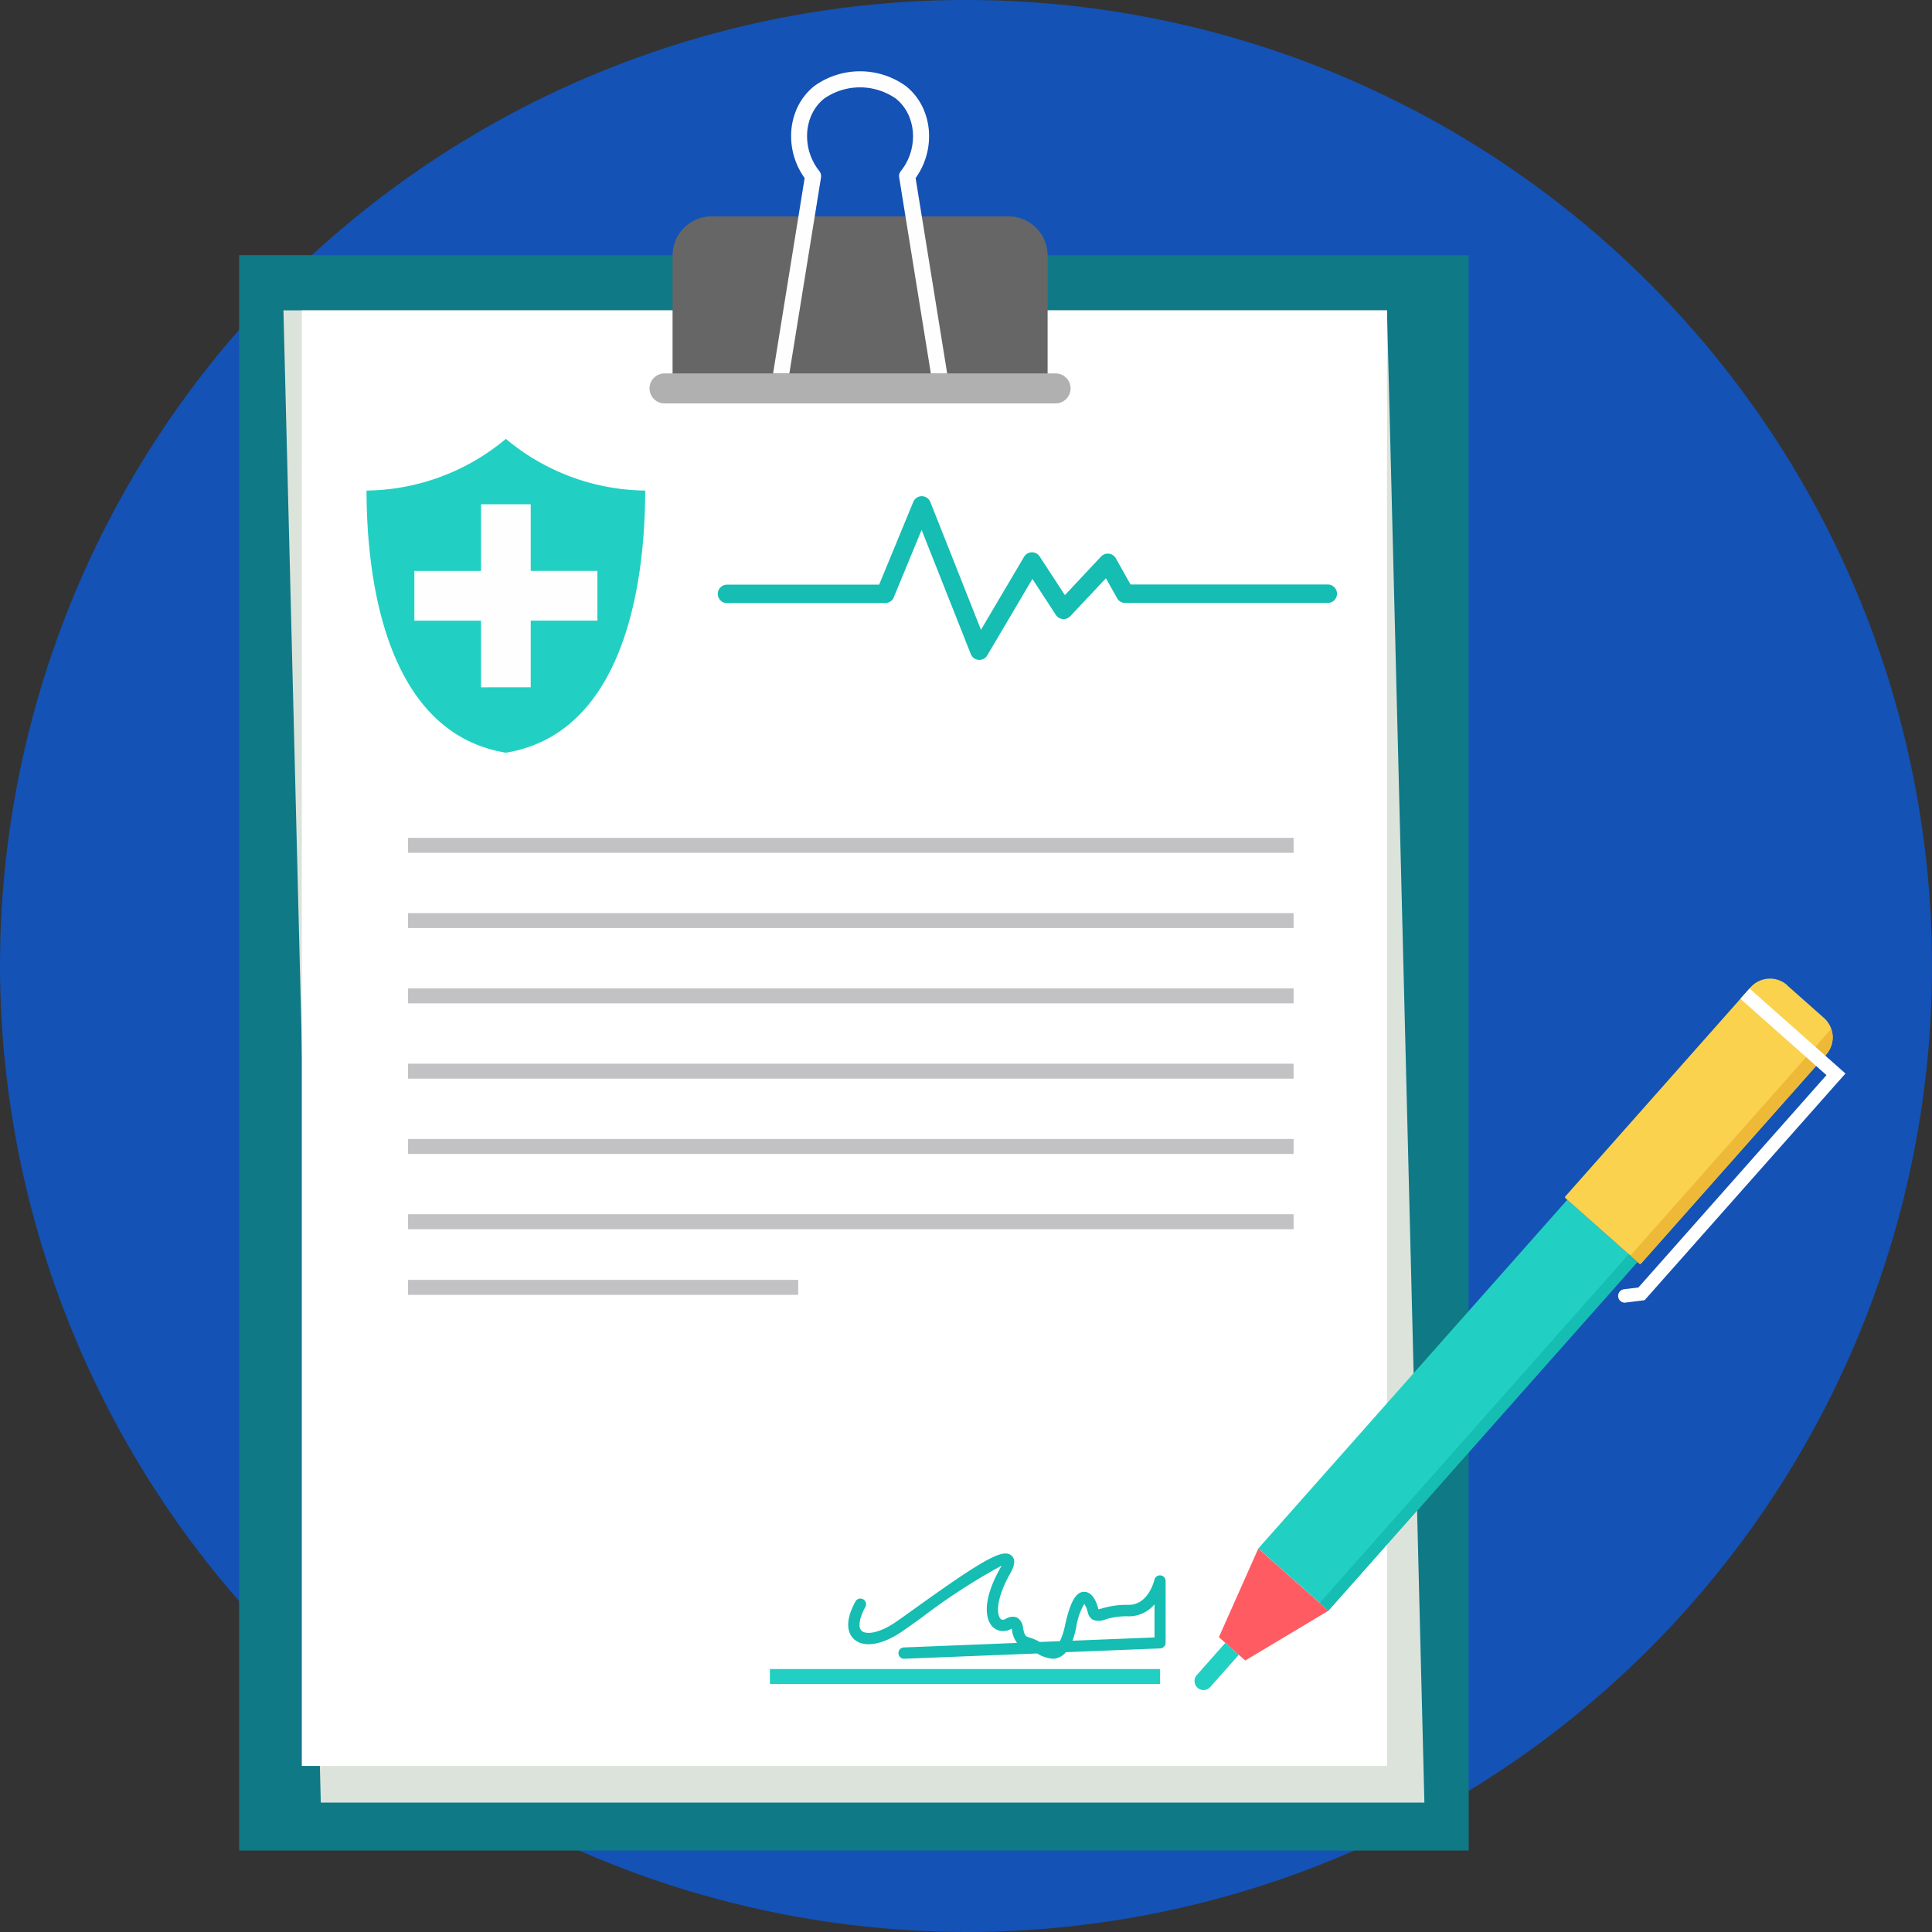 <svg xmlns="http://www.w3.org/2000/svg" id="prefix__Group_671" width="75" height="75" data-name="Group 671" viewBox="0 0 75 75">
    <rect x="0" y="0" width="75" height="75" fill="#333333" stroke="none"/>
    <defs>
        <style>
            .prefix__cls-4{fill:#fff}.prefix__cls-7{fill:#fefefe}.prefix__cls-8{fill:#21d0c3}.prefix__cls-12{fill:#15bdb2}.prefix__cls-13{fill:#c2c2c4}
        </style>
    </defs>
    <path id="prefix__Path_1026" fill="#1452b5" d="M37.5 75A37.5 37.5 0 1 0 0 37.5 37.572 37.572 0 0 0 37.5 75z" data-name="Path 1026"/>
    <path id="prefix__Rectangle_216" fill="#0f7986" d="M0 0H47.73V61.931H0z" data-name="Rectangle 216" transform="translate(9.284 9.906)"/>
    <path id="prefix__Path_1027" fill="#dce3db" d="M75.1 82.258h42.84l1.452 57.926H76.55z" data-name="Path 1027" transform="translate(-64.097 -70.209)"/>
    <path id="prefix__Rectangle_217" d="M0 0H42.127V56.503H0z" class="prefix__cls-4" data-name="Rectangle 217" transform="translate(11.716 12.05)"/>
    <path id="prefix__Path_1028" fill="#666" d="M179.749 57.351h11.538a1.515 1.515 0 0 1 1.511 1.511v4.959h-14.559v-4.959a1.515 1.515 0 0 1 1.511-1.511z" data-name="Path 1028" transform="translate(-152.13 -48.95)"/>
    <path id="prefix__Path_1029" fill="#b0b0b0" d="M172.719 98.962H187.9a.582.582 0 0 1 .582.582.582.582 0 0 1-.582.582h-15.181a.582.582 0 0 1-.582-.582.582.582 0 0 1 .582-.582z" data-name="Path 1029" transform="translate(-146.922 -84.466)"/>
    <path id="prefix__Path_1030" d="M206.736 23.033l-1.228 7.6h-.632l1.225-7.581a2.8 2.8 0 0 1-.525-1.631 2.609 2.609 0 0 1 .219-1.057 2.348 2.348 0 0 1 .673-.88 3.042 3.042 0 0 1 3.569 0 2.352 2.352 0 0 1 .675.882 2.625 2.625 0 0 1 .22 1.06 2.792 2.792 0 0 1-.523 1.625l1.225 7.582H211l-1.228-7.6a.311.311 0 0 1 .069-.26 2.163 2.163 0 0 0 .467-1.345 2 2 0 0 0-.167-.81 1.734 1.734 0 0 0-.495-.649 2.435 2.435 0 0 0-2.792 0 1.721 1.721 0 0 0-.492.646 1.991 1.991 0 0 0-.166.807 2.171 2.171 0 0 0 .476 1.358.309.309 0 0 1 .063.252z" class="prefix__cls-7" data-name="Path 1030" transform="translate(-174.865 -16.138)"/>
    <path id="prefix__Rectangle_218" d="M0 0H18.086V3.638H0z" class="prefix__cls-8" data-name="Rectangle 218" transform="rotate(-48.458 91.211 -24.216)"/>
    <path id="prefix__Path_1031" fill="#ff5b62" d="M324.549 410.387l2.723 2.413-3.23 1.933-1.023-.906z" data-name="Path 1031" transform="translate(-275.702 -350.272)"/>
    <path id="prefix__Path_1032" fill="#fad24d" d="M423.356 259.627l1.437 1.273a1.008 1.008 0 0 1 .086 1.418l-7.188 8.113a.051.051 0 0 1-.072 0l-2.864-2.537a.051.051 0 0 1 0-.072l7.188-8.113a1.008 1.008 0 0 1 1.418-.086z" data-name="Path 1032" transform="translate(-353.985 -221.382)"/>
    <path id="prefix__Path_1033" fill="#edb937" d="M439.643 273.657l-7.19 8.115a.051.051 0 0 1-.069 0l-.346-.307 7.8-8.807a1.007 1.007 0 0 1-.2 1z" data-name="Path 1033" transform="translate(-368.749 -232.72)"/>
    <path id="prefix__Path_1034" d="M317.755 435.38l.523.463-1.108 1.251a.35.35 0 0 1-.493.03.35.35 0 0 1-.03-.493z" class="prefix__cls-8" data-name="Path 1034" transform="translate(-270.188 -371.604)"/>
    <path id="prefix__Path_1035" d="M433.9 261.963l3.535 3.132.19.168-.178.2-7.55 8.521-.069.078-.1.013-.675.084a.262.262 0 0 1-.036-.52l.571-.071 7.3-8.243-3.344-2.964.356-.4z" class="prefix__cls-4" data-name="Path 1035" transform="translate(-365.984 -223.589)"/>
    <g id="prefix__Group_669" data-name="Group 669" transform="translate(27.865 19.265)">
        <path id="prefix__Rectangle_219" d="M0 0H18.086V0.451H0z" class="prefix__cls-12" data-name="Rectangle 219" transform="rotate(-48.458 59.413 -4.482)"/>
        <path id="prefix__Path_1036" d="M190.586 135.664a.358.358 0 1 1 0-.716h5.905l1.325-3.211a.357.357 0 0 1 .662 0l1.966 4.962 1.673-2.832a.357.357 0 0 1 .489-.126.361.361 0 0 1 .126.126l.97 1.487 1.406-1.5a.358.358 0 0 1 .572.07l.57 1.017h7.657a.358.358 0 0 1 0 .716h-7.867a.355.355 0 0 1-.311-.183l-.434-.775-1.383 1.471a.364.364 0 0 1-.066.055.357.357 0 0 1-.493-.1l-.912-1.4-1.742 2.949a.357.357 0 0 1-.65-.033l-1.909-4.819-1.07 2.591a.358.358 0 0 1-.34.248h-6.143z" class="prefix__cls-12" data-name="Path 1036" transform="translate(-190.228 -131.516)"/>
    </g>
    <path id="prefix__Rectangle_220" d="M0 0H34.379V0.581H0z" class="prefix__cls-13" data-name="Rectangle 220" transform="translate(15.839 32.525)"/>
    <path id="prefix__Path_1037" d="M98.818 95.506a8.015 8.015 0 0 1-6.041 2.164c-.124 5.1 1.18 10.826 6.041 11.549 4.861-.723 6.165-6.445 6.041-11.549a8.015 8.015 0 0 1-6.041-2.164z" class="prefix__cls-4" data-name="Path 1037" transform="translate(-79.18 -81.516)"/>
    <path id="prefix__Path_1038" d="M97.132 118.312c.01 4.037.991 9.448 5.41 10.176 4.419-.727 5.4-6.139 5.41-10.176a8.574 8.574 0 0 1-5.41-2.007 8.576 8.576 0 0 1-5.41 2.007z" class="prefix__cls-8" data-name="Path 1038" transform="translate(-82.904 -99.268)"/>
    <path id="prefix__Path_1039" d="M112.4 133.635h1.929v2.588h2.588v1.93h-2.588v2.588H112.4v-2.588h-2.588v-1.93h2.588z" class="prefix__cls-7" data-name="Path 1039" transform="translate(-93.726 -114.06)"/>
    <g id="prefix__Group_670" data-name="Group 670" transform="translate(15.839 35.447)">
        <path id="prefix__Rectangle_221" d="M0 0H34.379V0.581H0z" class="prefix__cls-13" data-name="Rectangle 221"/>
        <path id="prefix__Rectangle_222" d="M0 0H34.379V0.581H0z" class="prefix__cls-13" data-name="Rectangle 222" transform="translate(0 2.923)"/>
        <path id="prefix__Rectangle_223" d="M0 0H34.379V0.581H0z" class="prefix__cls-13" data-name="Rectangle 223" transform="translate(0 5.845)"/>
        <path id="prefix__Rectangle_224" d="M0 0H34.379V0.581H0z" class="prefix__cls-13" data-name="Rectangle 224" transform="translate(0 8.768)"/>
        <path id="prefix__Rectangle_225" d="M0 0H34.379V0.581H0z" class="prefix__cls-13" data-name="Rectangle 225" transform="translate(0 11.69)"/>
        <path id="prefix__Rectangle_226" d="M0 0H15.148V0.581H0z" class="prefix__cls-13" data-name="Rectangle 226" transform="translate(0 14.238)"/>
    </g>
    <path id="prefix__Rectangle_227" d="M0 0H15.148V0.581H0z" class="prefix__cls-8" data-name="Rectangle 227" transform="translate(29.887 64.792)"/>
    <path id="prefix__Path_1040" d="M232.7 415.772a1.358 1.358 0 0 1-.616-.206l-5.143.205a.22.22 0 1 1-.017-.439l4.381-.175a1.052 1.052 0 0 1-.194-.479c0-.023-.01-.052-.016-.078l-.019.01a.59.59 0 0 1-.724-.083c-.3-.308-.381-1.066.3-2.269.022-.039.04-.073.053-.1a23.794 23.794 0 0 0-3.095 2.01c-.289.207-.546.391-.744.528-.78.54-1.5.663-1.885.32-.187-.168-.43-.579.043-1.452a.22.22 0 1 1 .386.209c-.233.431-.286.781-.137.915.18.161.7.091 1.341-.354.2-.136.451-.318.738-.524 2.686-1.926 3.42-2.328 3.738-2.042.226.2.027.555-.058.706-.555.987-.523 1.586-.365 1.747.017.018.071.073.2 0a.5.5 0 0 1 .432-.052.519.519 0 0 1 .241.421c.044.218.078.317.218.35a1.8 1.8 0 0 1 .428.18l.783-.031a2.61 2.61 0 0 0 .2-.623c.2-.9.417-1.29.74-1.293.367 0 .518.52.555.68.041-.008.1-.024.149-.038a3.286 3.286 0 0 1 1.008-.136h.023c.769 0 .992-.966.994-.976a.22.22 0 0 1 .434.047v2.4a.22.22 0 0 1-.211.22l-3.658.146a.714.714 0 0 1-.247.194.621.621 0 0 1-.256.062zm1.214-2.132a2.55 2.55 0 0 0-.313.92 3.8 3.8 0 0 1-.144.511l3.184-.127v-1.285a1.3 1.3 0 0 1-1.022.465 2.763 2.763 0 0 0-.882.12.627.627 0 0 1-.5.008.456.456 0 0 1-.191-.3.96.96 0 0 0-.134-.312z" class="prefix__cls-12" data-name="Path 1040" transform="translate(-191.823 -351.379)"/>
</svg>
